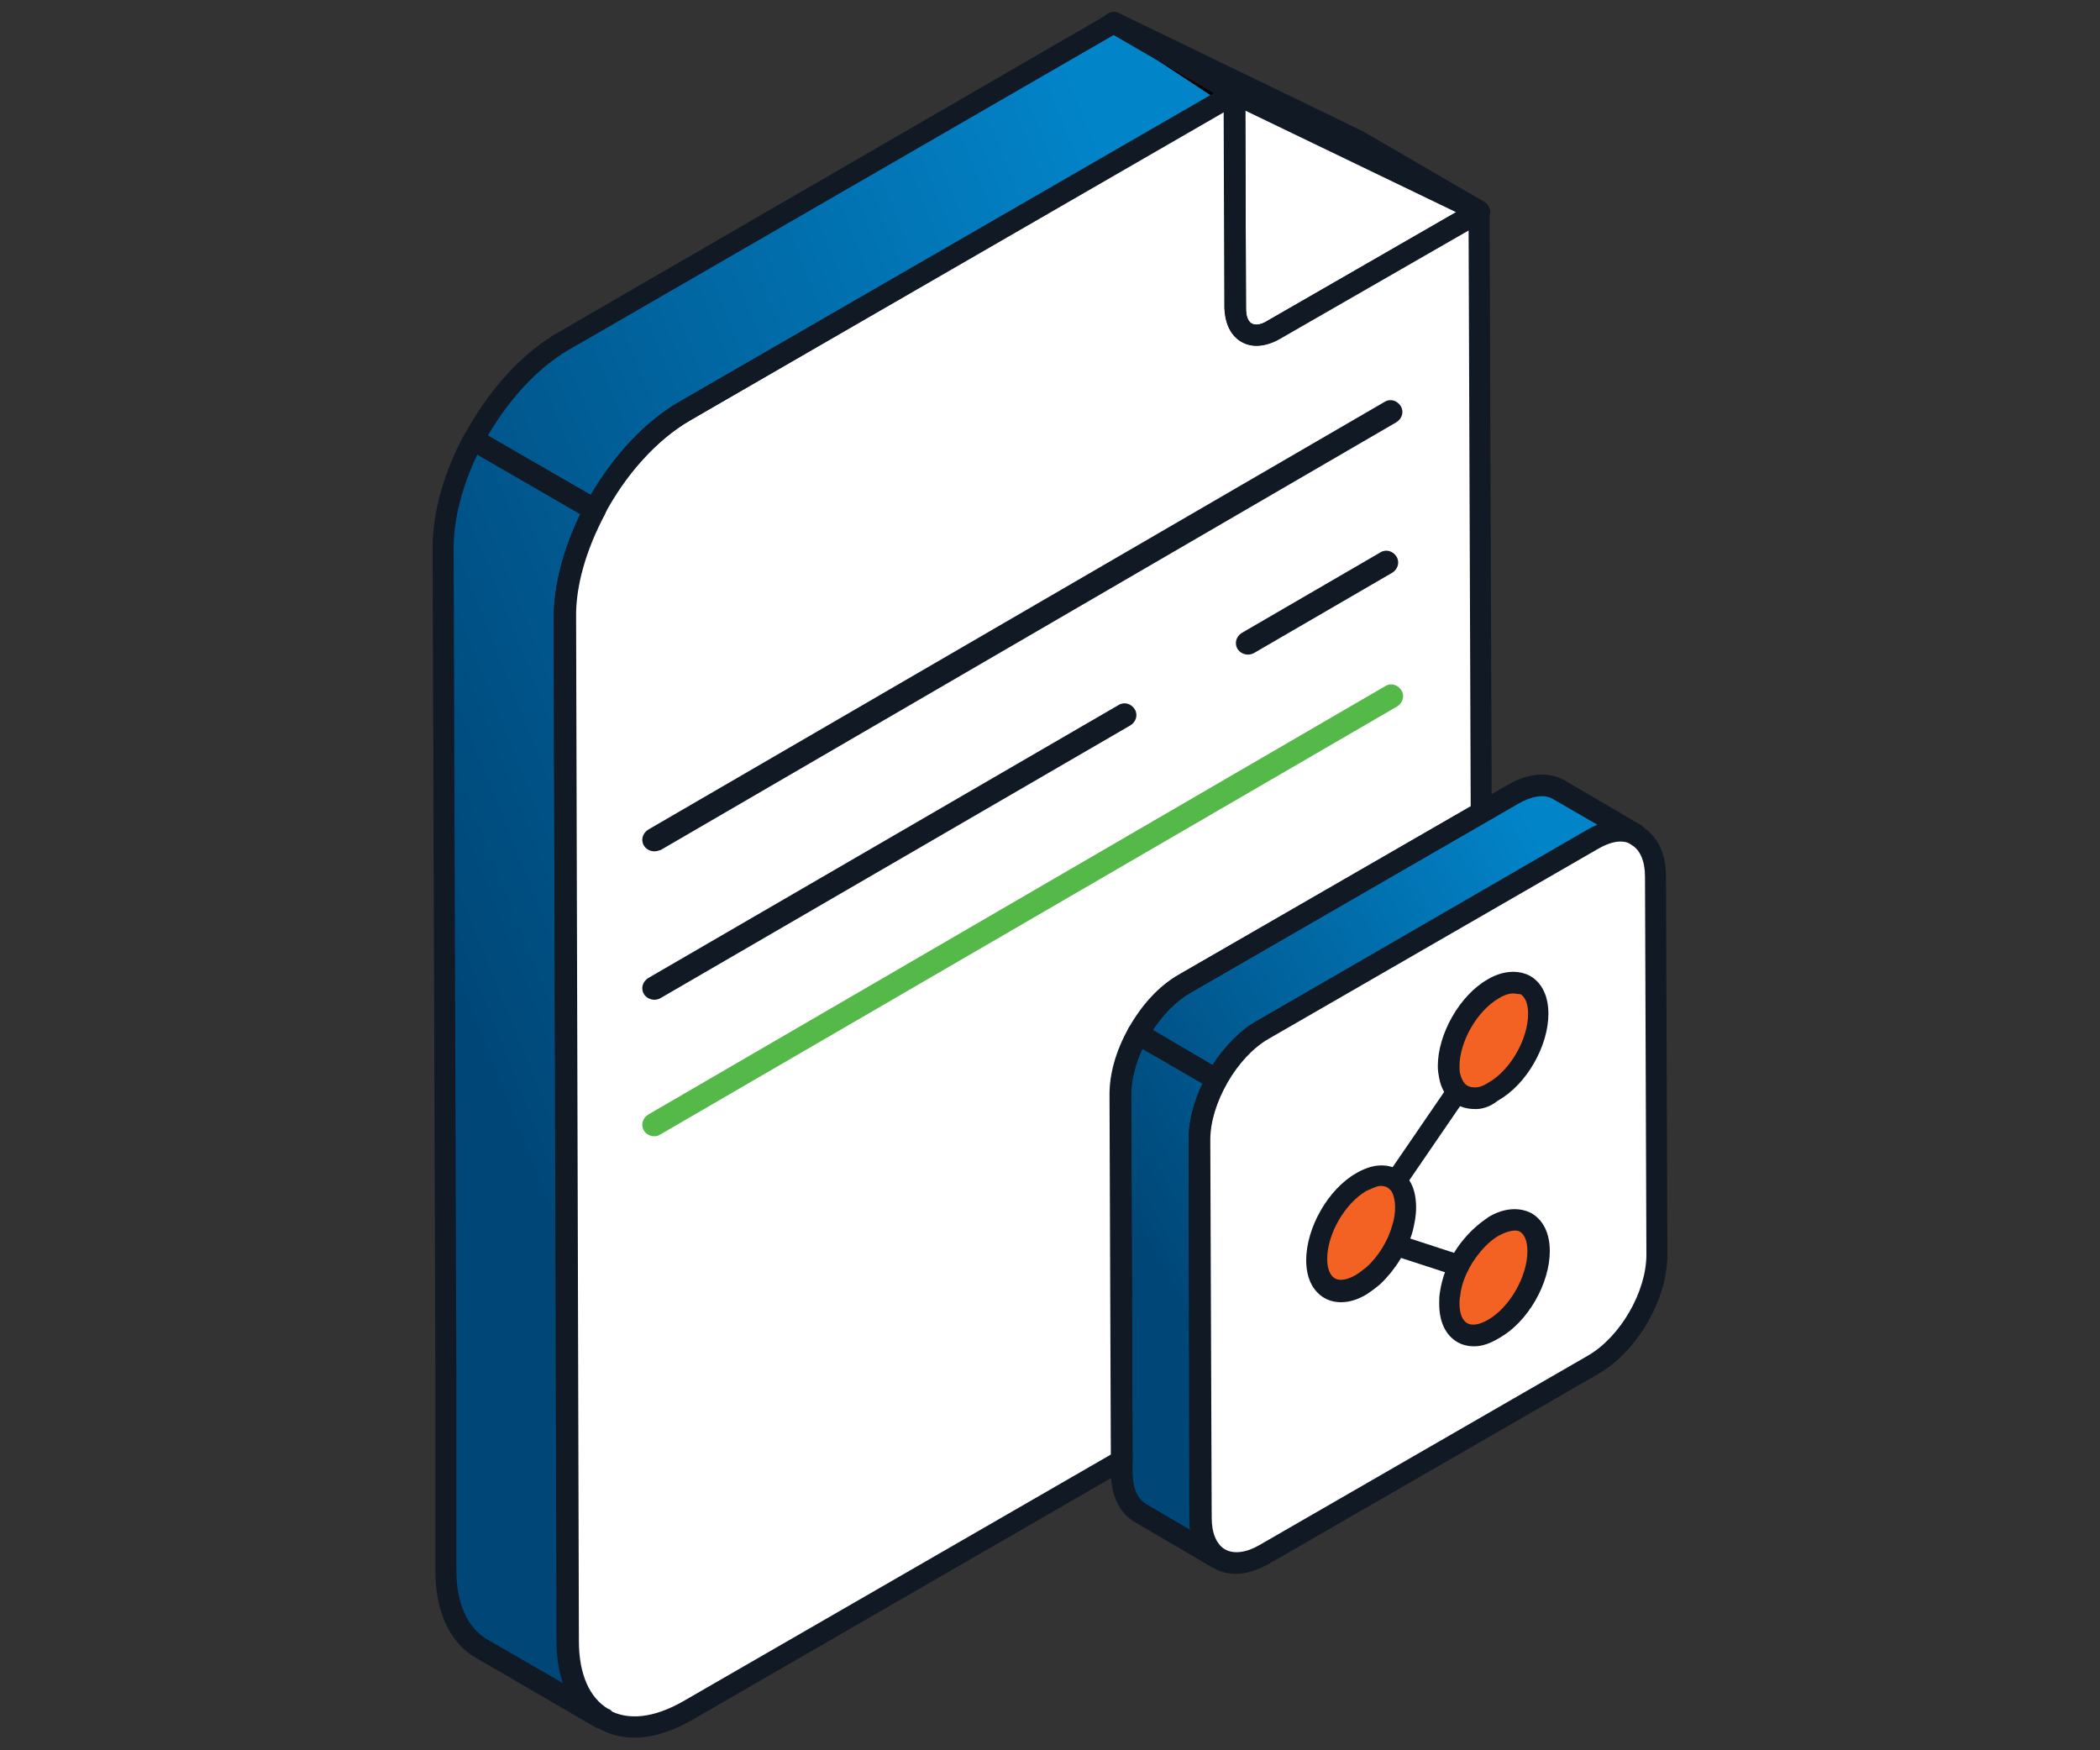 <?xml version="1.0" encoding="utf-8"?>
<!-- Generator: Adobe Illustrator 27.8.1, SVG Export Plug-In . SVG Version: 6.00 Build 0)  -->
<svg version="1.1" xmlns="http://www.w3.org/2000/svg" xmlns:xlink="http://www.w3.org/1999/xlink" x="0px" y="0px"
	 viewBox="0 0 300 250" style="enable-background:new 0 0 300 250;" xml:space="preserve">
<rect x="0" y="0" width="300" height="250" fill="#333333" stroke="none"/>
<style type="text/css">
	.st0{fill:#FFFFFF;}
	.st1{fill:url(#SVGID_1_);stroke:#000000;}
	.st2{fill:#F36222;}
	.st3{fill:url(#SVGID_00000134233289100993503600000015043644692293138860_);}
	.st4{fill:#111925;}
	.st5{fill:#54B948;}
</style>
<g id="Layer_1">
	<g>
		<path class="st0" d="M63.7,77.2v148.2c-0.6,4.8,3,8.7,4.8,10.1l11.9,7.2c2.2,3.6,10.5,4,14.3,3.8l64.4-36.9l2.2,5.3l9.9,5.7
			l6.7,2.7c14.6-8.5,45.1-26.3,50.7-29.2c5.6-2.9,7.8-9.7,8.2-12.7v-53.3c0-6.3-2.6-8.6-3.8-8.9l-13-7.7l-8.9,5.3V30.7L159.4,3.9
			c-21.6,12.7-67.6,39.6-79.3,45.7S64.3,70.5,63.7,77.2z"/>
		
			<linearGradient id="SVGID_1_" gradientUnits="userSpaceOnUse" x1="187.949" y1="155.419" x2="66.746" y2="106.745" gradientTransform="matrix(1 0 0 -1 0 252)">
			<stop  offset="0" style="stop-color:#0284C9"/>
			<stop  offset="1" style="stop-color:#004778"/>
		</linearGradient>
		<path class="st1" d="M78.2,50.1l80.6-46.4l16.1,10.6c-23.3,13.6-72.2,42.3-81.4,47.9S81.1,83.1,80.7,90.1v147.7l1.5,5.9
			c-3.5-2.3-11.4-7.2-14.4-8.9c-3.1-1.7-4.1-6.2-4.3-8.3V87.9C59.8,68.6,71.8,54.6,78.2,50.1z"/>
		<path class="st2" d="M200,169.5c-2.2-3.1-6.4-0.6-8.3,1.1c-5.7,8.1-3.1,12.5-1.1,13.7c3.7,0.7,7-3.1,8.2-5.1
			C201.3,175.3,200.6,171.1,200,169.5z"/>
		<path class="st2" d="M218.6,141.9c-2.2-3.1-6.4-0.6-8.3,1.1c-5.7,8.1-3.1,12.5-1.1,13.7c3.7,0.7,7-3.1,8.2-5.1
			C219.9,147.8,219.2,143.5,218.6,141.9z"/>
		<path class="st2" d="M218.8,175.6c-2.2-3.1-6.4-0.6-8.3,1.1c-5.7,8.1-3.1,12.5-1.1,13.7c3.7,0.7,7-3.1,8.2-5.1
			C220.1,181.4,219.4,177.2,218.8,175.6z"/>
		
			<linearGradient id="SVGID_00000077311305816130731470000015881264293308219783_" gradientUnits="userSpaceOnUse" x1="233.369" y1="108.555" x2="166.168" y2="70.084" gradientTransform="matrix(1 0 0 -1 0 252)">
			<stop  offset="0" style="stop-color:#0284C9"/>
			<stop  offset="1" style="stop-color:#004778"/>
		</linearGradient>
		<path style="fill:url(#SVGID_00000077311305816130731470000015881264293308219783_);" d="M171.1,161.3v57.8l-7.5-2.8l-3.7-4.2
			v-53.5c0-9.7,6.5-16.5,9.7-18.7l51.8-27.6l9.5,5.9l-51.3,28.7C174.1,150.8,171.6,158.1,171.1,161.3z"/>
		<path class="st4" d="M211.3,31.7c-0.2,0-0.4-0.1-0.7-0.2l-34.9-16.9c0,0-0.1,0-0.1-0.1l-17.3-10c-0.7-0.4-1-1.3-0.6-2
			c0.4-0.7,1.3-1,2-0.7l34.9,16.9l17.4,10.1c0.7,0.4,1,1.3,0.6,2C212.4,31.4,211.8,31.7,211.3,31.7L211.3,31.7z"/>
		<path class="st4" d="M179.5,49.4c-0.8,0-1.5-0.2-2.2-0.6c-1.5-0.9-2.3-2.6-2.4-4.8l-0.1-30.7c0-0.5,0.3-1,0.7-1.3
			c0.4-0.3,1-0.3,1.5-0.1L212,28.9c0.5,0.2,0.8,0.7,0.9,1.3c0,0.6-0.3,1.1-0.8,1.4l-29.4,16.9C181.6,49.1,180.5,49.4,179.5,49.4
			L179.5,49.4z M177.9,15.8l0.1,28.3c0,1.1,0.3,1.8,0.8,2.1c0.5,0.3,1.4,0.2,2.3-0.4L208,30.3L177.9,15.8L177.9,15.8z"/>
		<path class="st4" d="M85,74.4c-0.3,0-0.5-0.1-0.8-0.2l-17.3-10c-0.7-0.4-1-1.3-0.6-2c3.5-6.5,8.2-11.7,13.4-14.7L158.3,2
			c0.5-0.3,1.1-0.3,1.5,0l17.3,10c0.5,0.3,0.8,0.8,0.8,1.3s-0.3,1-0.8,1.3L98.5,60.1c-4.6,2.7-9.1,7.6-12.2,13.5
			c-0.2,0.4-0.5,0.6-0.9,0.7C85.2,74.3,85.1,74.4,85,74.4z M69.7,62.2l14.7,8.5c3.4-5.8,7.8-10.5,12.6-13.3l76.4-44.1l-14.3-8.3
			L81.2,50C76.9,52.5,72.8,56.9,69.7,62.2L69.7,62.2z"/>
		<path class="st4" d="M90.6,248.2c-1.9,0-3.7-0.5-5.2-1.4c-3.7-2.1-5.8-6.5-5.8-12.3L79.1,88.4c0-11.4,8-25.2,17.8-30.9l78.7-45.4
			c0.5-0.3,1-0.3,1.5,0c0.5,0.3,0.8,0.8,0.8,1.3l0.1,30.7c0,1.1,0.3,1.8,0.8,2.1c0.5,0.3,1.4,0.2,2.3-0.4l29.4-16.9
			c0.5-0.3,1-0.3,1.5,0c0.5,0.3,0.8,0.8,0.8,1.3l0.3,85.9c0,0.5-0.3,1.1-0.8,1.3l-42.4,24.5c-2.2,1.3-4.4,3.6-6,6.5
			c-1.5,2.7-2.3,5.5-2.3,7.9l0.2,52.2c0,0.5-0.3,1.1-0.8,1.3l-62,35.8C96.1,247.3,93.2,248.2,90.6,248.2L90.6,248.2z M174.9,16
			L98.5,60.1c-9,5.2-16.4,17.9-16.3,28.3l0.4,146.1c0,4.7,1.5,8.1,4.3,9.7c2.8,1.6,6.5,1.2,10.7-1.2l61.2-35.3l-0.2-51.4
			c0-2.9,1-6.3,2.7-9.4c1.9-3.4,4.4-6.1,7.2-7.7l41.6-24l-0.3-82.4l-27.1,15.6c-1.9,1.1-3.9,1.3-5.4,0.4c-1.5-0.9-2.3-2.6-2.3-4.8
			L174.9,16L174.9,16z"/>
		<path class="st4" d="M86.1,247c-0.3,0-0.5-0.1-0.8-0.2c0,0-0.1,0-0.1,0l-17.2-10c-3.7-2.1-5.8-6.6-5.8-12.3l0-25.9
			c0-0.1,0-0.2,0-0.3L61.8,78.3c0-5,1.5-10.6,4.5-16.2c0.2-0.4,0.5-0.6,0.9-0.7c0.4-0.1,0.8-0.1,1.2,0.1l8.7,5l8.7,5
			c0.7,0.4,1,1.3,0.6,2c-2.7,5.1-4.2,10.3-4.1,14.8l0.3,108.2c0,0.1,0,0.2,0,0.3l0.1,37.6c0,4.7,1.5,8.1,4.2,9.7l0.1,0
			c0.7,0.4,1,1.3,0.6,2.1C87.1,246.8,86.6,247,86.1,247L86.1,247z M65.2,197.8c0,0.1,0,0.2,0,0.3l0,26.3c0,4.6,1.6,8.1,4.3,9.7
			l10.9,6.3c-0.6-1.8-0.9-3.8-0.9-6l-0.1-37.2c0-0.1,0-0.2,0-0.3L79.1,88.4c0-4.7,1.3-9.8,3.8-15l-14.7-8.5
			c-2.2,4.6-3.4,9.3-3.4,13.4L65.2,197.8z"/>
		<path class="st4" d="M176.5,224.8c-1.1,0-2.2-0.3-3.1-0.8c-2.2-1.3-3.4-3.8-3.4-7.2l-0.2-54c0-6.2,4.4-13.9,9.8-17l47-27.1
			c2.9-1.7,5.8-1.9,8-0.6c2.2,1.3,3.4,3.8,3.4,7.1l0.2,54c0,6.4-4.3,13.8-9.8,17l-47,27.1C179.6,224.3,178,224.8,176.5,224.8
			L176.5,224.8z M231.5,120.2c-1,0-2.1,0.4-3.3,1.1l-47,27.1c-4.5,2.6-8.3,9.2-8.3,14.4l0.2,54c0,2.2,0.7,3.8,1.9,4.5
			c1.2,0.7,3,0.5,4.9-0.6l47-27.1c4.6-2.7,8.3-9.1,8.3-14.4l-0.2-54c0-2.2-0.7-3.8-1.9-4.5C232.6,120.3,232.1,120.2,231.5,120.2
			L231.5,120.2z"/>
		<path class="st4" d="M174.1,224.1c-0.3,0-0.5-0.1-0.8-0.2c0,0-0.1,0-0.1,0l-11.1-6.5c-2.2-1.3-3.4-3.8-3.4-7.1l-0.2-54
			c0-2.9,0.9-6.2,2.7-9.4c0.2-0.4,0.5-0.6,0.9-0.7c0.4-0.1,0.8-0.1,1.2,0.2l11.2,6.5c0.7,0.4,1,1.3,0.6,2.1
			c-1.5,2.7-2.3,5.5-2.3,7.9l0.1,54c0,2.2,0.7,3.8,1.9,4.5l0.1,0c0.7,0.4,1,1.3,0.6,2.1C175.1,223.9,174.6,224.1,174.1,224.1
			L174.1,224.1z M163.2,149.8c-1,2.2-1.6,4.5-1.6,6.5l0.2,54c0,2.2,0.7,3.8,1.9,4.5l6.3,3.7c-0.1-0.5-0.1-1.1-0.1-1.7l-0.1-54.1
			c0-2.5,0.7-5.3,2-8L163.2,149.8L163.2,149.8z"/>
		<path class="st4" d="M173.8,155.7c-0.3,0-0.5-0.1-0.8-0.2l-11.2-6.5c-0.7-0.4-1-1.3-0.6-2.1c1.9-3.4,4.4-6.1,7.2-7.7l47-27.1
			c2.9-1.7,5.8-1.9,8-0.7l11.1,6.5c0,0,0,0,0,0c0.7,0.4,1,1.4,0.5,2.1c-0.4,0.7-1.4,1-2.1,0.5c-1.2-0.7-3-0.5-4.9,0.6l-47,27.2
			c-2.3,1.3-4.5,3.7-6,6.5c-0.2,0.4-0.5,0.6-0.9,0.7C174,155.7,173.9,155.7,173.8,155.7L173.8,155.7z M164.7,147.1l8.5,5
			c1.8-2.7,4-5,6.4-6.3l47-27.2c0.5-0.3,1.1-0.6,1.6-0.8l-6.4-3.7c-1.2-0.7-3-0.4-4.9,0.7l-47,27.1C168,143,166.2,144.9,164.7,147.1
			z"/>
		<path class="st4" d="M199.5,170.2c-0.3,0-0.6-0.1-0.9-0.3c-0.7-0.5-0.9-1.4-0.4-2.1l8.7-12.7c0.5-0.7,1.4-0.9,2.1-0.4
			c0.7,0.5,0.9,1.4,0.4,2.1l-8.7,12.7C200.5,170,200,170.2,199.5,170.2L199.5,170.2z"/>
		<path class="st4" d="M208.4,182.3c-0.2,0-0.3,0-0.5-0.1l-8.9-2.9c-0.8-0.3-1.2-1.1-1-1.9c0.3-0.8,1.1-1.2,1.9-1l8.9,2.9
			c0.8,0.3,1.2,1.1,1,1.9C209.6,181.9,209,182.3,208.4,182.3z"/>
		<path class="st4" d="M210.5,158.4c0,0-0.1,0-0.1,0c-2.4-0.1-4.3-1.7-4.8-4.4c-0.1-0.5-0.2-1.1-0.2-1.7c0-4.6,3.1-10.1,7.1-12.4
			c2.2-1.3,4.4-1.4,6.1-0.5c1.7,1,2.6,2.9,2.6,5.4c0,4.6-3.1,10.1-7.2,12.4C212.9,158.1,211.6,158.5,210.5,158.4L210.5,158.4z
			 M216.2,141.9c-0.6,0-1.3,0.2-2.1,0.7c-3.1,1.8-5.6,6.2-5.6,9.7c0,0.4,0,0.8,0.1,1.1c0.3,1.2,0.9,1.9,1.9,1.9
			c0.7,0.1,1.4-0.2,2.2-0.7c3.1-1.8,5.6-6.2,5.6-9.8c0-1.4-0.4-2.4-1.1-2.8C216.8,142,216.5,141.9,216.2,141.9L216.2,141.9z"/>
		<path class="st4" d="M210.6,192.3c-0.9,0-1.7-0.2-2.4-0.6c-1.7-1-2.6-2.9-2.6-5.5c0-0.5,0-1,0.1-1.6c0.4-2.7,1.6-5.5,3.5-7.7
			c1.1-1.3,2.3-2.3,3.5-3.1c2.2-1.3,4.4-1.4,6.1-0.5c1.7,1,2.6,2.9,2.6,5.4c0,4.6-3.1,10.1-7.2,12.4
			C212.9,191.9,211.7,192.3,210.6,192.3L210.6,192.3z M214.1,176.5c-0.9,0.5-1.9,1.4-2.7,2.4c-1.5,1.8-2.6,4.1-2.8,6.2
			c-0.1,0.4-0.1,0.8-0.1,1.1c0,1.4,0.4,2.4,1.1,2.8c0.7,0.4,1.8,0.2,3-0.5c3.1-1.8,5.6-6.2,5.6-9.8c0-1.4-0.4-2.4-1.1-2.8
			C216.5,175.6,215.4,175.8,214.1,176.5L214.1,176.5z"/>
		<path class="st4" d="M191.6,186c-0.9,0-1.7-0.2-2.4-0.6c-1.7-1-2.6-2.9-2.6-5.4c0-4.6,3.1-10.1,7.1-12.4c1-0.6,2.1-1,3-1.1
			c2.5-0.3,4.6,1.1,5.3,3.6c0.2,0.7,0.3,1.5,0.3,2.4c0,1.1-0.2,2.2-0.5,3.4c-0.8,2.8-2.5,5.5-4.6,7.5c-0.7,0.6-1.4,1.1-2,1.5
			C194,185.6,192.8,186,191.6,186L191.6,186z M195.2,170.1c-3.1,1.8-5.6,6.2-5.6,9.7c0,1.4,0.4,2.4,1.1,2.8c0.7,0.4,1.8,0.2,3-0.5
			c0.5-0.3,1-0.7,1.5-1.1c1.7-1.5,3.1-3.8,3.7-6c0.3-0.9,0.4-1.8,0.4-2.6c0-0.6-0.1-1.1-0.2-1.5c-0.3-1.1-1-1.6-2.1-1.5
			C196.5,169.5,195.9,169.8,195.2,170.1L195.2,170.1z"/>
	</g>
</g>
<g id="Layer_2">
	<path class="st4" d="M93.5,121.6c-0.6,0-1.2-0.3-1.5-0.8c-0.5-0.8-0.2-1.8,0.6-2.3l105.2-61.1c0.8-0.5,1.8-0.2,2.3,0.6
		c0.5,0.8,0.2,1.8-0.6,2.3L94.4,121.4C94.1,121.5,93.8,121.6,93.5,121.6L93.5,121.6z"/>
</g>
<g id="Layer_3">
	<path class="st4" d="M93.5,142.8c-0.6,0-1.2-0.3-1.5-0.8c-0.5-0.8-0.2-1.8,0.6-2.3l67.2-39c0.8-0.5,1.8-0.2,2.3,0.6
		c0.5,0.8,0.2,1.8-0.6,2.3l-67.2,39C94.1,142.7,93.8,142.8,93.5,142.8L93.5,142.8z"/>
</g>
<g id="Layer_4">
	<path class="st4" d="M178.3,93.5c-0.6,0-1.2-0.3-1.5-0.8c-0.5-0.8-0.2-1.8,0.6-2.3l19.8-11.5c0.8-0.5,1.8-0.2,2.3,0.6
		c0.5,0.8,0.2,1.8-0.6,2.3l-19.8,11.5C178.9,93.4,178.6,93.5,178.3,93.5L178.3,93.5z"/>
</g>
<g id="Layer_5">
	<path class="st5" d="M93.5,162.3c-0.6,0-1.2-0.3-1.5-0.8c-0.5-0.8-0.2-1.8,0.6-2.3L197.9,98c0.8-0.5,1.8-0.2,2.3,0.6
		c0.5,0.8,0.2,1.8-0.6,2.3L94.4,162C94.1,162.2,93.8,162.3,93.5,162.3L93.5,162.3z"/>
</g>
</svg>
